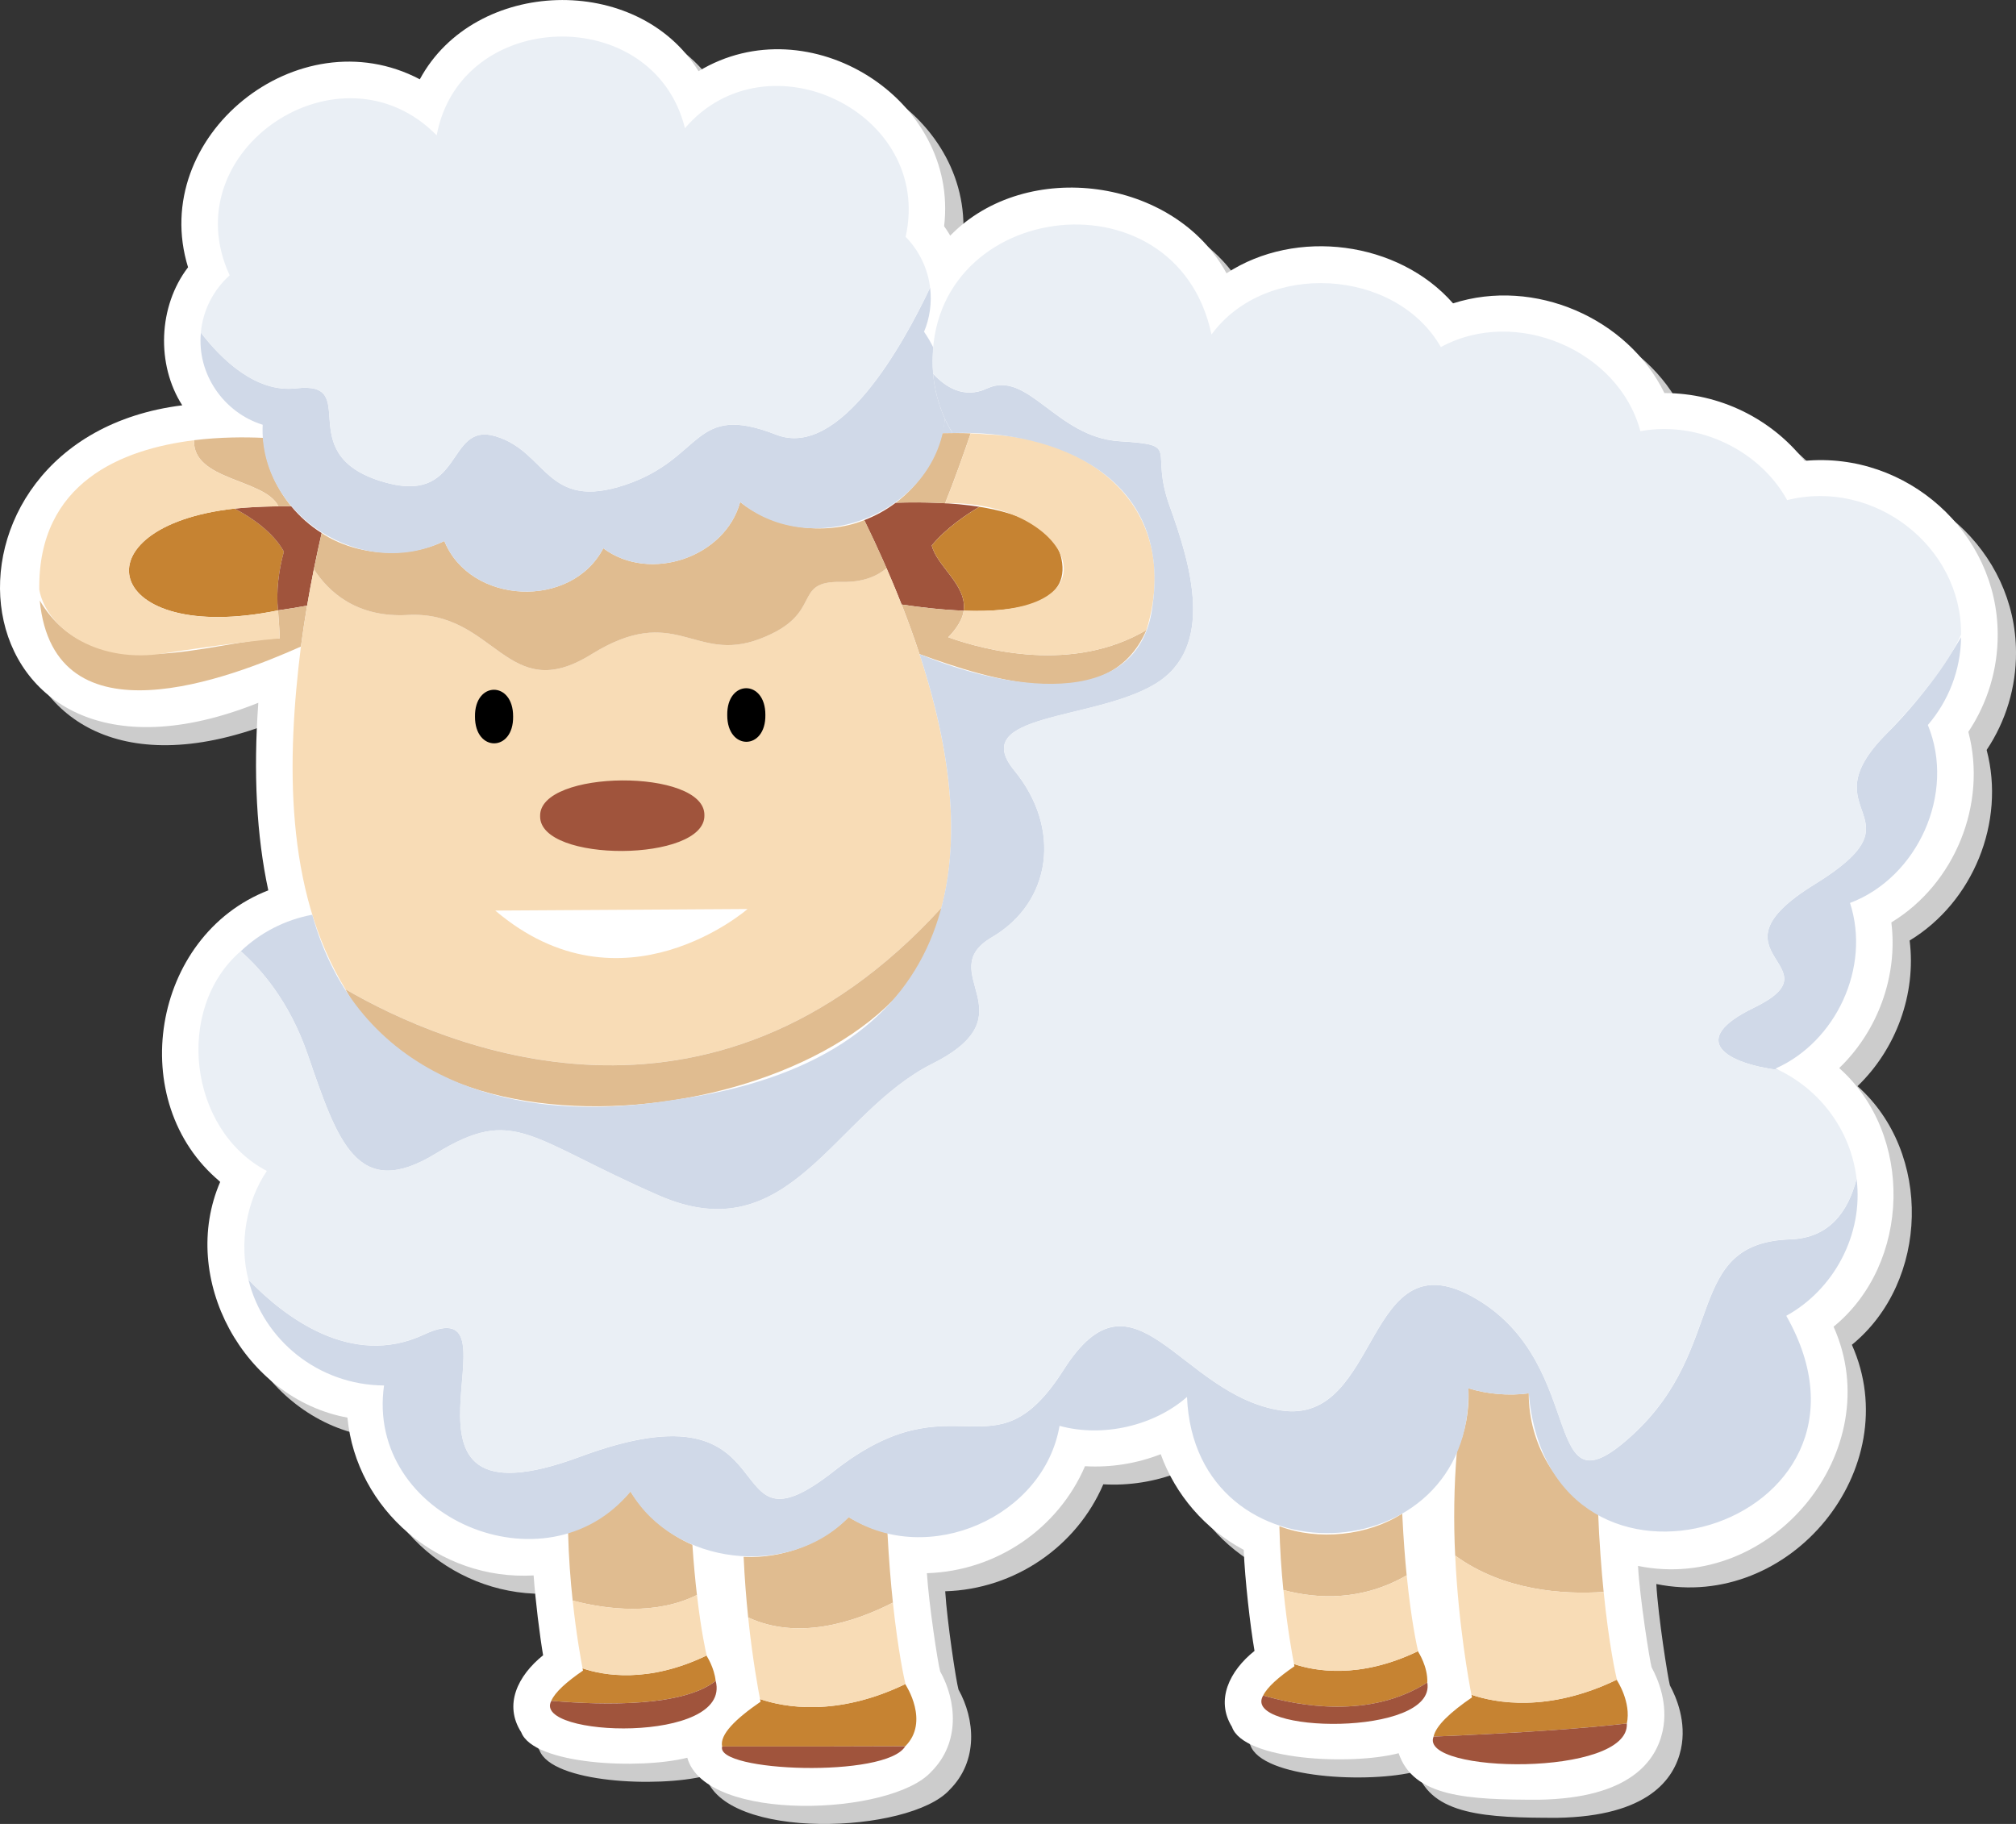 <svg width="168" height="152" viewBox="0 0 168 152" fill="none" xmlns="http://www.w3.org/2000/svg">
<rect x="0" y="0" width="168" height="152" fill="#333333" stroke="none"/>
<g clip-path="url(#clip0_2148_1023)">
<path d="M168 54.361C167.989 45.905 160.43 39.123 151.907 39.912C149.129 36.383 144.824 34.262 140.226 34.262C137.185 28.017 129.393 24.609 122.613 26.786C118.067 21.601 109.533 20.479 103.733 24.282C99.419 16.329 87.053 14.631 80.712 21.142C80.554 20.874 80.384 20.611 80.202 20.359C81.461 9.762 68.918 1.886 59.738 7.44C54.673 -0.784 41.088 -0.364 36.51 8.114C26.363 2.767 13.835 12.891 17.197 23.784C14.711 27.024 14.532 31.881 16.712 35.286C-5.989 38.115 -2.724 70.391 23.052 60.078C22.627 65.925 22.905 71.158 23.883 75.707C14.15 79.49 11.885 93.375 19.878 99.995C16.392 108.053 21.845 118.062 30.479 119.649C31.207 127.296 38.092 133.25 45.994 132.8C46.136 134.842 46.507 137.83 46.785 139.453C44.645 141.177 43.5 143.589 44.959 145.867C45.997 148.583 54.806 148.995 58.8 147.993C60.33 153.452 75.812 152.834 79.131 149.157C81.56 146.737 81.24 143.25 79.873 140.799C79.672 140.086 78.921 135.119 78.768 132.612C84.59 132.439 89.726 128.863 91.942 123.697C94.094 123.823 96.27 123.474 98.252 122.696C99.473 126.07 101.931 128.941 105.168 130.667C105.272 133.183 105.709 137.013 106.069 139.09C103.986 140.749 102.801 143.18 104.19 145.422C105.136 148.209 114.11 148.653 118.078 147.615C119.314 151.278 123.841 151.496 129.779 151.491C137.298 151.362 139.529 148.306 140.079 145.766C140.569 143.502 139.696 141.443 139.158 140.455C138.996 139.867 138.18 134.747 138.027 132.008C149.205 134.285 158.922 122.354 154.324 112.071C160.775 106.803 161.028 96.05 154.792 90.518C157.995 87.44 159.696 82.859 159.137 78.38C164.423 75.173 167.142 68.522 165.554 62.498C167.159 60.1 168.017 57.257 168 54.367V54.361Z" fill="#CCCCCC"/>
<path d="M166.475 52.856C166.464 44.4 158.904 37.617 150.381 38.406C147.604 34.878 143.298 32.757 138.701 32.757C135.659 26.512 127.868 23.104 121.088 25.281C116.541 20.096 108.007 18.974 102.208 22.776C97.894 14.824 85.528 13.126 79.187 19.637C79.028 19.368 78.858 19.105 78.677 18.853C79.935 8.257 67.393 0.38 58.212 5.935C53.148 -2.289 39.562 -1.869 34.985 6.609C24.838 1.262 12.312 11.383 15.671 22.275C13.185 25.516 13.007 30.373 15.187 33.778C-7.514 36.607 -4.249 68.883 21.527 58.569C21.102 64.417 21.38 69.65 22.358 74.199C12.624 77.982 10.36 91.866 18.352 98.487C14.866 106.545 20.32 116.554 28.953 118.14C29.682 125.788 36.566 131.742 44.469 131.291C44.61 133.334 44.982 136.322 45.259 137.945C43.119 139.669 41.974 142.081 43.434 144.358C44.471 147.075 53.281 147.487 57.274 146.485C58.805 151.944 74.286 151.326 77.605 147.649C80.034 145.229 79.714 141.742 78.348 139.291C78.147 138.578 77.396 133.611 77.243 131.104C83.064 130.93 88.2 127.354 90.417 122.189C92.568 122.315 94.745 121.965 96.726 121.187C97.948 124.562 100.405 127.433 103.642 129.159C103.747 131.675 104.184 135.505 104.543 137.581C102.46 139.241 101.275 141.672 102.664 143.913C103.611 146.7 112.585 147.145 116.553 146.107C117.789 149.77 122.315 149.988 128.253 149.983C135.773 149.854 138.003 146.798 138.553 144.258C139.044 141.994 138.171 139.935 137.632 138.947C137.471 138.359 136.654 133.239 136.501 130.499C147.68 132.777 157.396 120.846 152.799 110.563C159.25 105.294 159.502 94.541 153.267 89.01C156.47 85.932 158.17 81.351 157.612 76.871C162.898 73.665 165.616 67.014 164.029 60.99C165.633 58.592 166.492 55.749 166.475 52.858V52.856Z" fill="white"/>
<path d="M78.747 34.912C78.931 35.317 79.138 35.712 79.371 36.09C79.076 36.09 78.793 36.095 78.518 36.104C78.617 35.715 78.693 35.317 78.747 34.912Z" fill="#D0D9E8"/>
<path d="M58.904 138.026C58.904 138.026 59.516 138.958 59.638 140.08C56.934 142.212 50.537 142.131 45.94 141.742C46.254 141.015 47.229 140.15 48.584 139.221C48.584 139.221 48.573 139.159 48.547 139.036C50.248 139.616 53.986 140.323 58.887 137.962C58.898 138.004 58.901 138.026 58.901 138.026H58.904Z" fill="#C68332"/>
<path d="M75.475 140.416C75.475 140.416 77.496 143.477 75.438 145.528C70.699 145.547 65.62 145.556 60.178 145.547C59.959 144.565 61.28 143.256 63.383 141.815C63.383 141.815 63.369 141.739 63.338 141.597C65.331 142.274 69.713 143.105 75.455 140.337C75.466 140.388 75.475 140.413 75.475 140.413V140.416Z" fill="#C68332"/>
<path d="M118.188 137.665C118.188 137.665 118.993 138.885 118.942 140.214C114.13 143.306 108.126 142.14 105.264 141.297C105.615 140.587 106.567 139.753 107.871 138.86C107.871 138.86 107.86 138.799 107.834 138.676C109.535 139.255 113.274 139.963 118.174 137.601L118.188 137.665Z" fill="#C68332"/>
<path d="M134.759 140.052C134.759 140.052 135.952 141.86 135.57 143.628C132.296 144.011 127.237 144.398 119.465 144.722C119.658 143.807 120.879 142.677 122.668 141.454C122.668 141.454 122.654 141.378 122.622 141.236C124.615 141.913 128.997 142.744 134.739 139.977C134.751 140.027 134.759 140.052 134.759 140.052Z" fill="#C68332"/>
<path d="M23.659 45.972C23.22 47.559 23.002 49.299 23.172 50.866C8.592 53.854 6.151 43.882 19.549 42.382C21.04 43.169 22.758 44.355 23.659 45.972Z" fill="#C68332"/>
<path d="M59.641 140.08C61.016 145.363 44.293 144.772 45.943 141.742C50.54 142.134 56.937 142.212 59.641 140.08Z" fill="#A0543C"/>
<path d="M75.438 145.528C73.871 148.197 59.591 147.666 60.178 145.547C65.62 145.553 70.696 145.547 75.438 145.528Z" fill="#A0543C"/>
<path d="M118.942 140.214C119.719 144.775 103.373 144.47 105.264 141.297C108.126 142.139 114.13 143.306 118.942 140.214Z" fill="#A0543C"/>
<path d="M119.465 144.722C127.239 144.397 132.299 144.011 135.57 143.628C135.83 148.119 118.206 147.814 119.465 144.722Z" fill="#A0543C"/>
<path d="M23.659 45.972C22.757 44.358 21.04 43.169 19.549 42.383C21.105 42.226 22.706 42.178 24.271 42.192C24.988 43.062 25.844 43.818 26.805 44.422C26.357 46.361 25.94 48.421 25.592 50.469C24.912 50.595 24.084 50.738 23.168 50.866C23.001 49.299 23.219 47.559 23.656 45.972H23.659Z" fill="#A0543C"/>
<path d="M77.648 45.46C78.073 47.206 80.607 48.765 80.304 50.892C78.461 50.824 76.619 50.603 75.134 50.379C74.198 47.998 73.118 45.584 72.022 43.342C72.971 42.984 73.853 42.492 74.649 41.893C76.914 41.826 79.374 41.882 81.619 42.234C80.53 42.875 78.835 44.011 77.648 45.458V45.46Z" fill="#A0543C"/>
<path d="M88.455 46.574C89.24 50.323 84.782 51.056 80.306 50.891C80.609 48.762 78.076 47.206 77.65 45.46C78.838 44.014 80.533 42.878 81.621 42.237C85.082 42.782 87.925 44.028 88.455 46.574Z" fill="#C68332"/>
<path d="M3.311 50.038C7.789 57.668 18.015 53.253 23.31 53.197C23.296 52.45 23.222 51.669 23.168 50.866C24.081 50.738 24.909 50.595 25.592 50.469C25.405 51.574 25.232 52.713 25.076 53.883C19.245 56.479 4.504 62.232 3.311 50.038Z" fill="#E0BC90"/>
<path d="M23.202 42.195C22.096 39.892 16.028 40.066 16.172 36.686C18.363 36.417 20.416 36.42 21.929 36.49C22.116 38.644 22.966 40.611 24.27 42.192C23.919 42.189 23.562 42.189 23.202 42.192V42.195Z" fill="#E0BC90"/>
<path d="M75.135 50.379C76.62 50.603 78.462 50.821 80.305 50.891C80.245 51.543 79.715 52.411 79.018 53.107C82.045 54.185 89.406 56.138 95.54 52.497C92.393 59.851 82.379 56.608 76.626 54.509C76.166 53.107 75.662 51.725 75.135 50.377V50.379Z" fill="#E0BC90"/>
<path d="M79.609 36.09C80.034 36.09 80.448 36.098 80.89 36.115C80.374 37.629 79.552 39.979 78.758 41.941C77.384 41.859 75.983 41.854 74.648 41.896C76.536 40.474 77.925 38.443 78.52 36.104C78.866 36.095 79.246 36.09 79.609 36.09Z" fill="#E0BC90"/>
<path d="M57.7 128.742C57.807 130.34 57.941 131.734 58.079 132.92C54.653 134.624 50.614 134.143 47.722 133.39C47.541 131.711 47.391 129.772 47.34 127.718C49.378 127.055 51.169 125.858 52.538 124.293C53.765 126.238 55.565 127.797 57.7 128.742Z" fill="#E0BC90"/>
<path d="M73.955 127.757C74.074 129.982 74.233 131.915 74.409 133.558C71.033 135.276 66.436 136.692 62.349 134.795C62.187 133.264 62.051 131.552 61.969 129.744C65.305 129.904 68.508 128.605 70.724 126.431C71.713 127.024 72.802 127.475 73.955 127.757Z" fill="#E0BC90"/>
<path d="M133.18 126.12C133.268 128.434 133.455 130.869 133.637 132.668C130.241 132.897 125.295 132.57 121.265 129.64C121.126 126.901 121.16 123.82 121.409 120.933C122.115 119.349 122.466 117.514 122.367 115.695C123.932 116.182 125.729 116.338 127.395 116.115C127.384 120.368 129.714 124.106 133.178 126.12H133.18Z" fill="#E0BC90"/>
<path d="M116.864 126.347C116.955 128.225 117.083 129.87 117.222 131.283C113.477 133.443 109.773 133.264 106.947 132.506C106.785 130.905 106.658 129.095 106.615 127.189C109.866 128.423 113.987 127.981 116.853 126.137C116.853 126.207 116.859 126.277 116.862 126.344L116.864 126.347Z" fill="#E0BC90"/>
<path d="M58.08 132.92C58.428 135.933 58.808 137.618 58.89 137.959C53.989 140.324 50.251 139.613 48.55 139.034C48.428 138.415 48.032 136.286 47.723 133.387C50.614 134.14 54.653 134.621 58.08 132.917V132.92Z" fill="#F8DCB6"/>
<path d="M75.454 140.34C69.711 143.11 65.329 142.279 63.337 141.599C63.192 140.861 62.713 138.286 62.348 134.794C66.435 136.694 71.032 135.276 74.408 133.558C74.842 137.637 75.352 139.906 75.454 140.34Z" fill="#F8DCB6"/>
<path d="M117.225 131.283C117.605 135.097 118.081 137.212 118.174 137.598C113.274 139.963 109.535 139.252 107.835 138.673C107.707 138.018 107.268 135.671 106.953 132.506C109.779 133.264 113.484 133.443 117.228 131.283H117.225Z" fill="#F8DCB6"/>
<path d="M134.737 139.977C128.995 142.747 124.613 141.916 122.62 141.236C122.416 140.186 121.538 135.452 121.266 129.638C125.296 132.567 130.242 132.895 133.638 132.665C134.083 137.078 134.633 139.526 134.74 139.974L134.737 139.977Z" fill="#F8DCB6"/>
<path d="M19.548 42.385C6.139 43.891 8.605 53.858 23.171 50.869C23.222 51.672 23.295 52.453 23.312 53.2C21.861 53.329 18.729 53.667 13.208 54.518C7.882 55.175 3.863 52.302 3.273 49.148C3.146 40.192 10.181 37.427 16.175 36.688C16.034 40.069 22.102 39.895 23.205 42.198C21.991 42.209 20.753 42.265 19.548 42.388V42.385Z" fill="#F8DCB6"/>
<path d="M82.243 36.196C91.407 36.565 98.493 42.769 95.542 52.5C89.409 56.138 82.05 54.185 79.02 53.11C79.715 52.414 80.245 51.546 80.307 50.894C93.864 51.429 89.105 41.647 78.76 41.943C79.553 39.982 80.378 37.631 80.891 36.118C81.331 36.135 81.793 36.162 82.246 36.199L82.243 36.196Z" fill="#F8DCB6"/>
<path d="M25.076 53.883C25.368 51.697 25.733 49.532 26.156 47.433C27.363 49.302 29.699 51.487 33.964 51.249C41.297 50.844 42.201 58.922 49.264 54.535C56.328 50.147 57.827 55.326 63.315 53.242C68.802 51.157 65.851 48.398 70.131 48.493C71.954 48.535 73.127 47.987 73.875 47.346C77.659 56.009 80.805 66.838 78.456 75.651C59.145 96.805 36.923 87.157 28.786 82.44C23.69 74.107 23.902 63.276 25.076 53.883Z" fill="#F8DCB6"/>
<path d="M26.807 44.425C29.667 46.319 33.905 46.608 37.028 45.085C39.182 50.404 47.626 50.791 50.273 45.69C54.17 48.6 60.443 46.431 61.679 41.834C64.403 44.025 68.683 44.688 72.024 43.345C72.651 44.624 73.274 45.961 73.878 47.349C73.13 47.99 71.954 48.538 70.134 48.496C65.854 48.401 68.804 51.16 63.317 53.245C57.83 55.329 56.33 50.15 49.267 54.537C42.204 58.925 41.3 50.844 33.967 51.252C29.701 51.49 27.366 49.305 26.158 47.436C26.371 46.381 26.589 45.374 26.807 44.428V44.425Z" fill="#E0BC90"/>
<path d="M78.455 75.654C76.193 92.39 37.827 99.396 28.785 82.442C36.923 87.163 59.144 96.808 78.455 75.654Z" fill="#E0BC90"/>
<path d="M77.759 31.137C77.87 32.438 78.204 33.72 78.749 34.912C77.992 42.76 67.72 46.831 61.68 41.834C60.444 46.431 54.169 48.6 50.274 45.69C47.627 50.791 39.183 50.402 37.029 45.086C30.221 48.457 21.539 42.945 21.891 35.396C18.677 34.408 16.401 31.193 16.741 27.726C18.473 29.968 21.338 32.752 24.68 32.365C30.176 31.727 24.345 37.676 31.573 40.046C38.801 42.416 37.043 35.066 41.329 36.367C45.615 37.668 45.524 42.615 52.111 40.404C58.698 38.191 57.692 33.493 64.676 36.224C69.968 38.295 75.257 28.731 77.51 23.971C77.666 25.211 77.476 26.537 77.003 27.648C77.295 28.068 77.555 28.512 77.782 28.974C77.706 29.685 77.703 30.424 77.762 31.14L77.759 31.137Z" fill="#D0D9E8"/>
<path d="M76.889 54.613C83.102 57.176 95.069 59.77 96.07 50.273C97.458 39.85 88.213 35.801 79.372 36.089C78.459 34.59 77.907 32.88 77.759 31.14C78.743 32.22 80.305 33.283 82.255 32.374C85.667 30.784 88.025 36.442 93.283 36.772C98.541 37.102 95.732 37.36 97.472 42.178C99.213 46.994 101.336 53.98 96.22 57.028C91.104 60.075 80.588 59.417 84.531 64.219C88.473 69.02 87.654 75.181 82.663 78.108C77.669 81.035 86.005 84.482 77.717 88.637C69.432 92.79 65.835 104.396 54.928 99.637C44.019 94.877 42.902 92.107 36.326 96.131C29.75 100.154 28.129 95.095 25.641 87.871C24.102 83.399 21.681 80.691 20.062 79.275C21.675 77.739 23.73 76.656 26.023 76.231C29.671 89.401 41.967 93.979 56.102 91.668C79.999 88.391 82.391 72.053 76.628 54.52C76.713 54.554 76.801 54.587 76.889 54.621V54.613Z" fill="#D0D9E8"/>
<path d="M154.716 98.232C155.305 102.91 152.794 107.491 148.857 109.654C158.843 127.259 129.133 136.314 127.398 116.117C125.731 116.341 123.934 116.184 122.37 115.698C122.784 131.235 99.553 132.086 98.918 116.417C96.2 118.803 91.937 119.825 88.295 118.826C86.997 126.4 77.385 130.662 70.727 126.437C65.812 131.574 56.158 130.508 52.542 124.302C45.504 132.853 30.431 126.451 32.004 115.462C26.536 115.423 21.953 111.685 20.703 106.649C23.651 109.704 29.255 114.058 35.323 111.223C44.22 107.065 30.173 128.149 48.344 121.4C66.515 114.651 59.282 130.625 69.5 122.598C79.718 114.57 82.708 123.482 88.638 114.156C94.57 104.827 98.309 116.268 106.75 117.544C115.193 118.82 113.623 102.658 123.07 108.274C132.517 113.887 128.197 126.825 136.097 119.536C143.996 112.248 140.275 103.582 149.197 103.285C152.431 103.179 154.016 100.985 154.719 98.235L154.716 98.232Z" fill="#D0D9E8"/>
<path d="M163.423 53.099C163.389 55.886 162.355 58.438 160.654 60.419C163.001 66.121 159.804 73.122 154.169 75.249C155.912 80.638 152.981 86.827 147.959 89.049C148.05 89.088 148.137 89.13 148.225 89.175C143.832 88.621 140.592 86.679 146.139 83.993C153.452 80.448 141.712 79.555 151.21 73.704C160.708 67.853 150.439 67.918 157.244 61.118C159.968 58.396 161.986 55.545 163.423 53.102V53.099Z" fill="#D0D9E8"/>
<path d="M75.468 19.735C76.567 20.86 77.31 22.332 77.506 23.968C75.252 28.728 69.963 38.292 64.671 36.221C57.688 33.487 58.694 38.188 52.107 40.402C45.52 42.615 45.61 37.665 41.325 36.364C37.039 35.063 38.796 42.413 31.569 40.043C24.341 37.673 30.171 31.725 24.675 32.363C21.331 32.749 18.468 29.965 16.736 27.724C16.906 25.838 17.799 24.15 19.14 22.944C14.316 12.527 28.383 3.123 36.39 11.279C38.371 0.627 54.479 0.185 57.078 10.683C63.937 2.7 77.792 9.393 75.468 19.735Z" fill="#EAEFF5"/>
<path d="M163.425 52.873C162.249 55.517 159.936 58.281 157.244 61.116C150.441 67.915 160.707 67.851 151.209 73.702C141.711 79.552 153.451 80.445 146.139 83.99C140.592 86.679 143.831 88.618 148.225 89.172C151.725 90.868 154.245 94.237 154.713 98.227C154.01 100.977 152.428 103.171 149.191 103.277C140.269 103.574 143.99 112.239 136.091 119.528C128.191 126.817 132.511 113.879 123.064 108.266C113.617 102.653 115.184 118.812 106.743 117.536C98.3 116.26 94.561 104.819 88.632 114.148C82.699 123.477 79.712 114.565 69.494 122.59C59.276 130.617 66.509 114.643 48.338 121.392C30.167 128.141 44.214 107.057 35.317 111.215C29.248 114.05 23.645 109.696 20.697 106.641C19.912 103.61 20.53 100.096 22.239 97.583C15.739 94.189 14.501 84.096 20.059 79.267C21.68 80.683 24.098 83.391 25.637 87.863C28.129 95.087 29.747 100.146 36.323 96.123C42.899 92.099 44.015 94.869 54.925 99.629C65.835 104.388 69.429 92.782 77.713 88.629C85.998 84.477 77.665 81.027 82.659 78.1C87.654 75.173 88.47 69.015 84.527 64.21C80.585 59.409 91.103 60.066 96.216 57.019C101.332 53.972 99.21 46.986 97.469 42.17C95.729 37.355 98.538 37.094 93.28 36.764C88.022 36.434 85.664 30.776 82.251 32.366C80.301 33.275 78.74 32.209 77.756 31.132C76.653 16.744 97.994 13.809 100.958 27.88C105.465 21.71 116.298 22.323 120.071 28.924C126.346 25.508 134.926 29.229 136.697 35.933C141.604 35.041 146.669 37.573 148.93 41.678C156.144 39.873 163.477 45.5 163.423 52.867L163.425 52.873Z" fill="#EAEFF5"/>
<path d="M58.7 67.934C58.805 71.855 44.954 71.939 45.01 68.018C44.906 64.101 58.757 64.017 58.7 67.934Z" fill="#A0543C"/>
<path d="M63.781 59.577C63.83 62.554 60.593 62.573 60.604 59.596C60.556 56.619 63.793 56.599 63.781 59.577Z" fill="black"/>
<path d="M42.76 59.706C42.808 62.683 39.571 62.702 39.583 59.725C39.534 56.748 42.771 56.728 42.76 59.706Z" fill="black"/>
<path d="M41.272 75.884C51.841 84.869 62.297 75.755 62.297 75.755L41.272 75.884Z" fill="white"/>
</g>
<defs>
<clipPath id="clip0_2148_1023">
<rect width="168" height="152" fill="white"/>
</clipPath>
</defs>
</svg>
